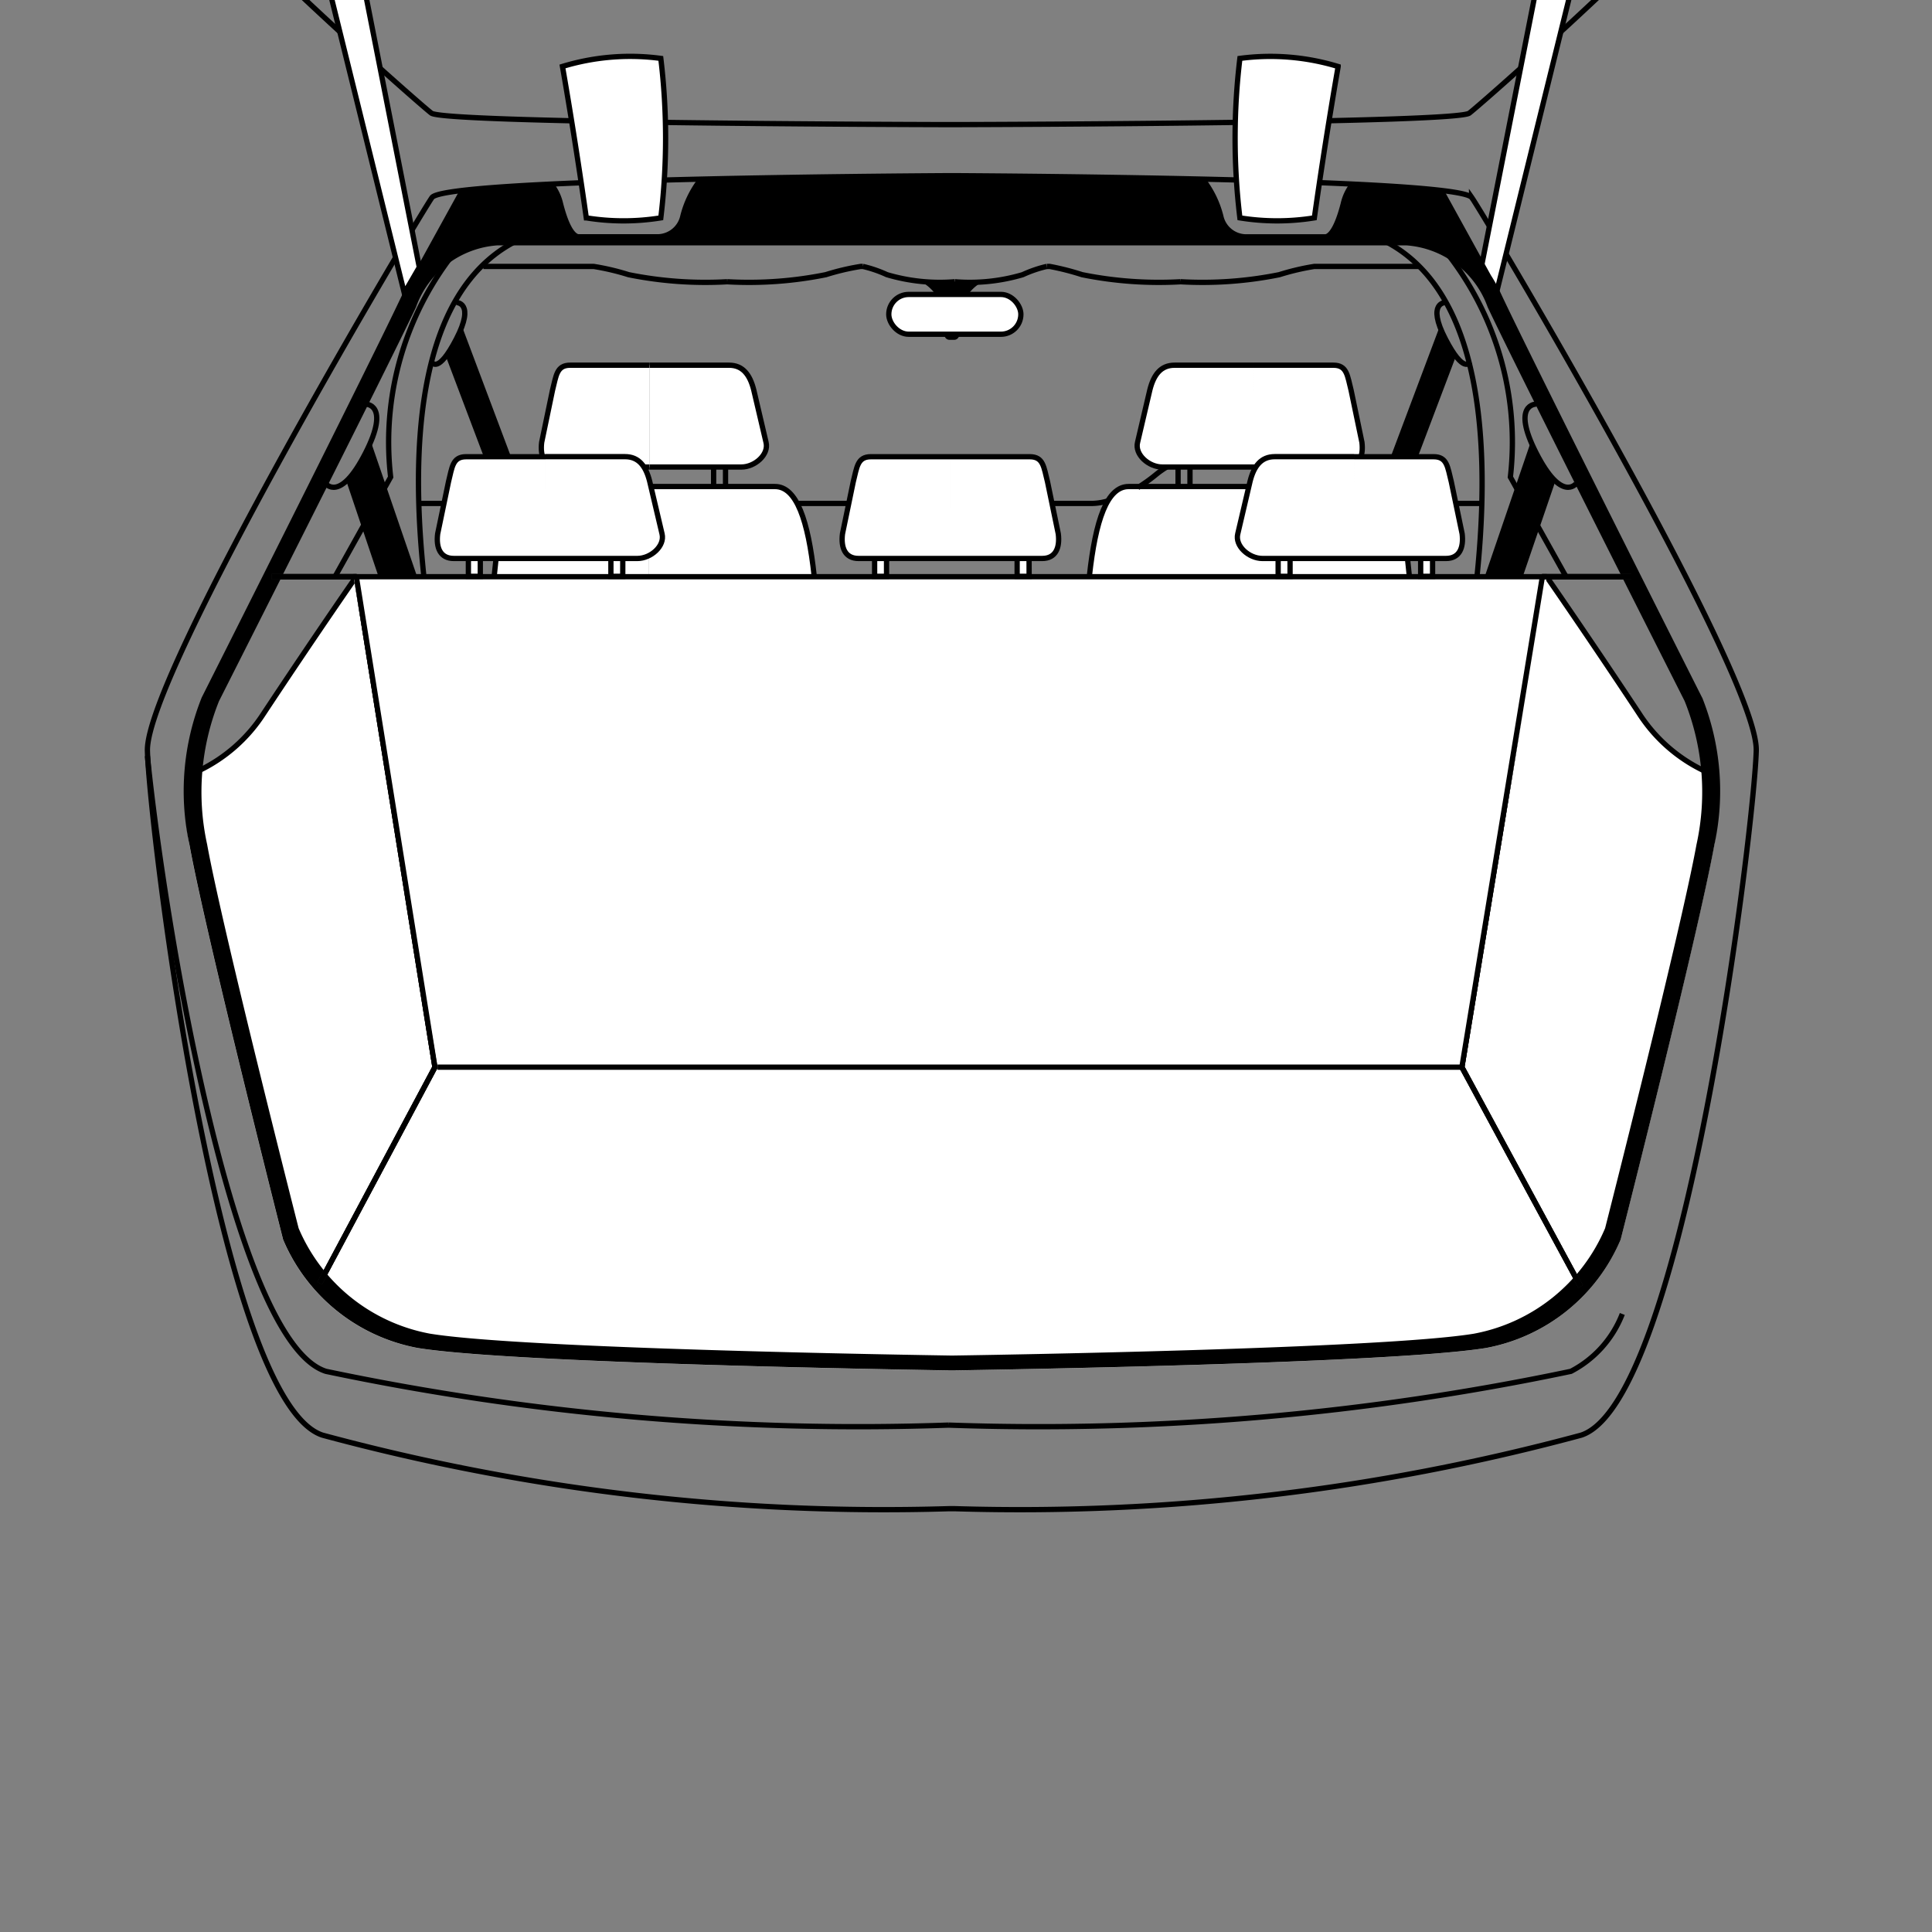 <svg xmlns="http://www.w3.org/2000/svg" viewBox="0 0 30 30"><rect x="0" y="0" width="30" height="30" fill="#808080" stroke="none"/><path d="M26.303 11.886a2.47 2.47 0 0 1-.85-.806c-.798-1.205-1.437-2.125-1.437-2.125h-.066c-.285 1.735-1.018 6.051-1.018 6.051H6.51c-.306-1.947-.81-5.128-.977-6.05H5.53s-.64.919-1.437 2.124a2.47 2.47 0 0 1-.85.806c-.042.023-.269.132-.376.183a4.71 4.71 0 0 0 .074 1.05c.253 1.397 1.454 6.13 1.454 6.13a2.833 2.833 0 0 0 2.088 1.683c1.437.235 7.386.334 8.245.348v.001h.104v-.001c.859-.014 6.808-.113 8.245-.348a2.833 2.833 0 0 0 2.088-1.684s1.201-4.732 1.454-6.13a4.711 4.711 0 0 0 .074-1.043c-.1-.047-.346-.164-.39-.19z" fill="#fff"/><path fill="none" stroke="#000" stroke-miterlimit="10" stroke-width=".082" d="M9.053 7.67h-.185v-.522h.185zM11.266 7.67h-.185v-.522h.185z"/><path d="M10.071 13.3H7.804c-.335 0-.441-.611-.4-1.392l.267-2.936c.093-.826.102-1.418.437-1.418h1.963" fill="#fff" stroke="#000" stroke-miterlimit="10" stroke-width=".082"/><path d="M10.071 13.3h2.267c.335 0 .684-.706.61-1.392l-.305-2.963c-.095-.868-.274-1.39-.609-1.39h-1.963M10.087 7.252H8.662c-.21 0-.277-.168-.251-.383l.168-.808c.058-.227.064-.39.274-.39h1.234" fill="#fff" stroke="#000" stroke-miterlimit="10" stroke-width=".082"/><path d="M10.087 7.252h1.425c.21 0 .43-.194.383-.383l-.191-.815c-.06-.239-.173-.383-.383-.383h-1.234" fill="#fff" stroke="#000" stroke-miterlimit="10" stroke-width=".082"/><path fill="none" stroke="#000" stroke-miterlimit="10" stroke-width=".082" d="M20.506 7.147h.185v.521h-.185zM18.293 7.147h.185v.521h-.185z"/><path d="M19.488 13.3h2.267c.335 0 .441-.611.4-1.392l-.268-2.936c-.092-.826-.101-1.418-.436-1.418h-1.963" fill="#fff" stroke="#000" stroke-miterlimit="10" stroke-width=".082"/><path d="M19.488 13.3H17.22c-.335 0-.684-.706-.609-1.392l.305-2.963c.095-.868.274-1.39.609-1.39h1.963M19.472 7.252h1.425c.21 0 .277-.168.251-.383l-.168-.808c-.058-.227-.064-.39-.274-.39h-1.234M19.472 7.252h-1.425c-.21 0-.43-.194-.383-.383l.191-.815c.06-.239.173-.383.383-.383h1.234" fill="#fff" stroke="#000" stroke-miterlimit="10" stroke-width=".082"/><path d="M21.718 7.803a.706.706 0 0 0 .114.014h1.17M20.682 7.252a1.623 1.623 0 0 1 .171.12 2.609 2.609 0 0 0 .258.182M17.668 7.571a2.51 2.51 0 0 0 .28-.2 1.461 1.461 0 0 1 .17-.12M12.378 7.817h4.591a.911.911 0 0 0 .234-.039M6.511 7.817h1.325" fill="none" stroke="#000" stroke-miterlimit="10" stroke-width=".082"/><path d="M14.78 4.374h-.477a.68.68 0 0 1 .355.603v.213s.012.087.087.087h.07c.075 0 .087-.087.087-.087v-.213a.68.68 0 0 1 .355-.602z"/><path d="M22.853 3.068c-.202-.288-7.086-.334-8.02-.34h-.106c-.934.006-7.818.052-8.02.34-.216.309-4.449 7.415-4.418 8.59S3.4 21.76 5.008 22.285a33.426 33.426 0 0 0 9.72 1.142h.105a33.426 33.426 0 0 0 9.72-1.142c1.606-.526 2.687-9.455 2.718-10.629s-4.202-8.28-4.418-8.59z" fill="none" stroke="#000" stroke-miterlimit="10" stroke-width=".082"/><path d="M2.289 11.738c.247 2.46 1.323 9.094 2.772 9.556a40.126 40.126 0 0 0 9.666.835M25.191 20.403a1.693 1.693 0 0 1-.798.891 40.126 40.126 0 0 1-9.666.835M24.511-8.326a62.083 62.083 0 0 0-9.701-.6h-.106a62.083 62.083 0 0 0-9.701.6c-1.604.276-2.683 4.96-2.714 5.577s4.194 4.344 4.41 4.506c.201.152 7.072.176 8.005.178h.106c.932-.002 7.804-.027 8.005-.178.216-.162 4.44-3.89 4.41-4.506s-1.11-5.301-2.714-5.577z" fill="none" stroke="#000" stroke-miterlimit="10" stroke-width=".082"/><path d="M19.253.907a10.335 10.335 0 0 0 0 2.476 3.63 3.63 0 0 0 1.156 0c.185-1.31.37-2.35.37-2.35a3.6 3.6 0 0 0-1.526-.126zM24.002-.928l-1 5.078.234.402 1.351-5.48h-.585zM8.734 1.032s.185 1.041.37 2.351a3.63 3.63 0 0 0 1.157 0 10.335 10.335 0 0 0 0-2.476 3.6 3.6 0 0 0-1.527.125zM4.926-.928l1.352 5.48.233-.402-.999-5.078h-.586z" fill="#fff" stroke="#000" stroke-miterlimit="10" stroke-width=".082"/><path d="M26.43 10.832s-2.657-5.272-3.131-6.289a2.236 2.236 0 0 0-.148-.268l-.723-1.312-1.473-.106a.795.795 0 0 0-.136.296c-.124.484-.24.484-.24.484h-1.243a.365.365 0 0 1-.34-.29 1.585 1.585 0 0 0-.269-.564l-3.894-.05V2.73l-.053.001h-.053l-3.894.051a1.585 1.585 0 0 0-.269.564.365.365 0 0 1-.34.29H8.983s-.117 0-.24-.484a.795.795 0 0 0-.137-.296l-1.473.106-.723 1.312a2.236 2.236 0 0 0-.148.268c-.474 1.017-3.13 6.289-3.13 6.289a3.916 3.916 0 0 0-.19 2.287c.253 1.397 1.454 6.13 1.454 6.13a2.833 2.833 0 0 0 2.088 1.683c1.437.235 7.386.334 8.245.348v.001h.104v-.001c.859-.014 6.808-.113 8.245-.348a2.833 2.833 0 0 0 2.088-1.684s1.202-4.732 1.455-6.13a3.916 3.916 0 0 0-.19-2.286zm-.086 2.277c-.247 1.36-1.42 5.963-1.42 5.963a2.764 2.764 0 0 1-2.04 1.638c-1.436.234-7.481.33-8.104.339-.623-.01-6.668-.105-8.104-.34a2.764 2.764 0 0 1-2.039-1.637S3.463 14.47 3.216 13.11a3.795 3.795 0 0 1 .185-2.224s2.595-5.13 3.059-6.118a1.45 1.45 0 0 1 1.267-.958h14.106a1.45 1.45 0 0 1 1.267.958c.464.989 3.059 6.118 3.059 6.118a3.795 3.795 0 0 1 .185 2.224z"/><path fill="none" stroke="#303031" stroke-linejoin="round" stroke-width=".082" d="M24.543 19.976L22.7 16.571l1.25-7.616h1.382M4.965 19.925l1.789-3.354-1.221-7.616H4.22"/><path d="M7.356 12.802s-2.43-7.921.89-9.16M7.296 3.641a4.75 4.75 0 0 0-1.23 3.767l-.855 1.53.785-1.406M22.146 12.932s2.446-8.051-.874-9.29" fill="none" stroke="#000" stroke-miterlimit="10" stroke-width=".082"/><path d="M22.222 3.641a4.75 4.75 0 0 1 1.231 3.767l.855 1.53-.786-1.406M11.292 4.375a6.014 6.014 0 0 1-1.532-.11 3.767 3.767 0 0 0-.543-.128H7.506M11.292 4.375a6.014 6.014 0 0 0 1.532-.11 3.767 3.767 0 0 1 .543-.128h.032M18.334 4.375a6.014 6.014 0 0 1-1.532-.11 4.038 4.038 0 0 0-.503-.128h-.045M18.334 4.375a6.014 6.014 0 0 0 1.532-.11 3.767 3.767 0 0 1 .543-.128h1.63M13.399 4.137a1.932 1.932 0 0 1 .373.128 2.893 2.893 0 0 0 1.055.11" fill="none" stroke="#000" stroke-miterlimit="10" stroke-width=".082"/><path d="M14.827 4.375a2.893 2.893 0 0 0 1.054-.11 1.932 1.932 0 0 1 .373-.128" fill="none" stroke="#000" stroke-miterlimit="10" stroke-width=".082"/><rect x="13.801" y="4.572" width="2.051" height=".618" rx=".309" ry=".309" fill="#fff" stroke="#000" stroke-miterlimit="10" stroke-width=".082"/><path d="M5.53 8.955s-.64.92-1.437 2.125a2.458 2.458 0 0 1-1.007.888M24.016 8.955s.64.92 1.437 2.125a2.458 2.458 0 0 0 1.007.888" fill="none" stroke="#000" stroke-miterlimit="10" stroke-width=".082"/><path fill="none" stroke="#000" stroke-linejoin="round" stroke-width=".082" d="M24.543 19.976L22.7 16.571l1.25-7.616h1.382M4.965 19.925l1.789-3.354-1.221-7.616H4.22"/><path d="M6.707 5.625s.093.189.377-.358c.3-.575 0-.57 0-.57" fill="none" stroke="#000" stroke-miterlimit="10" stroke-width=".082"/><path d="M8.246 14.117L5.76 6.862a2.017 2.017 0 0 1-.39.585l2.466 7.316zM7.858 7.783l.076-.229h.174l-.92-2.448a1.978 1.978 0 0 1-.269.416l.902 2.386z"/><path d="M24.474 7.508s-.222.303-.618-.47 0-.763 0-.763M22.823 5.625s-.093.189-.377-.358c-.3-.575 0-.57 0-.57" fill="none" stroke="#000" stroke-miterlimit="10" stroke-width=".082"/><path d="M21.023 14.895l2.747-8.033a2.017 2.017 0 0 0 .39.585l-2.594 7.594zM21.671 7.783l-.075-.229h-.174l.92-2.448a1.978 1.978 0 0 0 .269.416l-.903 2.386z"/><path d="M5.056 7.508s.222.303.618-.47 0-.763 0-.763" fill="none" stroke="#000" stroke-miterlimit="10" stroke-width=".082"/><path fill="#fff" d="M6.794 16.571H22.7l1.319-7.616H5.489l1.305 7.616z"/><path fill="none" stroke="#000" stroke-miterlimit="10" stroke-width=".082" d="M24.019 8.955H5.489M22.7 16.571H6.794"/><path fill="none" stroke="#000" stroke-linejoin="round" stroke-width=".082" d="M24.543 19.976L22.7 16.571l1.25-7.616h1.382M4.965 19.925l1.789-3.354-1.221-7.616H4.22"/><path fill="#fff" stroke="#000" stroke-miterlimit="10" stroke-width=".082" d="M13.766 8.949h-.185v-.411h.185zM15.98 8.949h-.186v-.411h.185z"/><path d="M14.757 8.672h1.426c.21 0 .277-.168.25-.383l-.167-.807c-.058-.228-.064-.39-.275-.39h-1.234M14.757 8.672h-1.425c-.21 0-.277-.168-.25-.383l.167-.807c.058-.228.064-.39.274-.39h1.234M20.032 8.949h-.185v-.411h.185zM22.245 8.949h-.185v-.411h.185z" fill="#fff" stroke="#000" stroke-miterlimit="10" stroke-width=".082"/><path d="M21.028 8.672h1.425c.21 0 .277-.168.251-.383l-.168-.807c-.058-.228-.064-.39-.274-.39h-1.234M21.028 8.672h-1.425c-.21 0-.43-.194-.383-.383l.191-.815c.06-.239.173-.383.383-.383h1.234M7.458 8.949h-.185v-.411h.185zM9.67 8.949h-.184v-.411h.185z" fill="#fff" stroke="#000" stroke-miterlimit="10" stroke-width=".082"/><path d="M8.472 8.672H7.047c-.211 0-.278-.168-.251-.383l.168-.807c.057-.228.063-.39.274-.39h1.234M8.472 8.672h1.425c.21 0 .43-.194.383-.383l-.192-.815c-.06-.239-.172-.383-.382-.383H8.472" fill="#fff" stroke="#000" stroke-miterlimit="10" stroke-width=".082"/></svg>